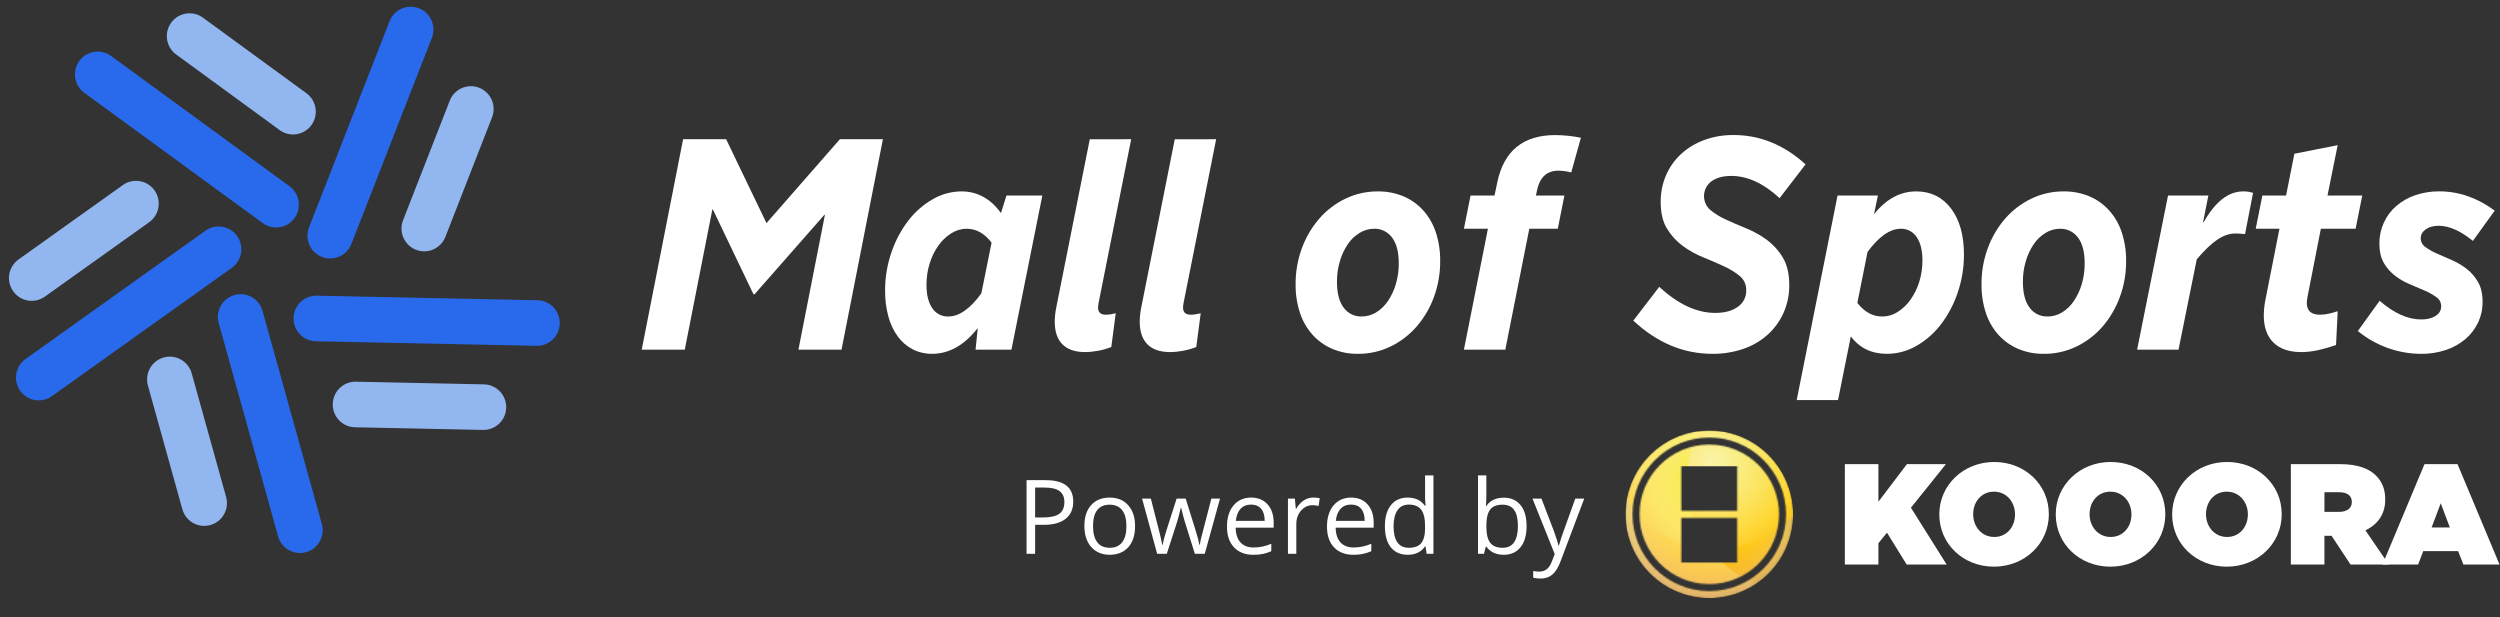 <svg width="1818" height="449" viewBox="0 0 1818 449" fill="none" xmlns="http://www.w3.org/2000/svg">
<rect x="0" y="0" width="1818" height="449" fill="#333333" stroke="none"/>
<path d="M190.894 226.043C188.439 217.226 179.323 212.074 170.532 214.536C161.741 216.998 156.604 226.14 159.059 234.957L202.23 390.031C204.684 398.848 213.801 403.999 222.592 401.538C231.383 399.076 236.519 389.933 234.065 381.117L190.894 226.043Z" fill="#296AED"/>
<path d="M139.401 271.465C136.947 262.648 127.831 257.496 119.04 259.958C110.249 262.419 105.112 271.562 107.566 280.379L132.603 370.314C135.058 379.131 144.174 384.282 152.965 381.821C161.756 379.359 166.893 370.216 164.438 361.399L139.401 271.465Z" fill="#92B6EF"/>
<path d="M224.738 165.348C221.409 173.872 225.6 183.488 234.098 186.826C242.597 190.165 252.185 185.962 255.513 177.438L314.063 27.523C317.392 19 313.201 9.384 304.703 6.046C296.204 2.707 286.616 6.91 283.287 15.433L224.738 165.348Z" fill="#296AED"/>
<path d="M293.106 160.15C289.777 168.673 293.968 178.289 302.467 181.628C310.965 184.966 320.553 180.763 323.882 172.24L357.838 85.297C361.167 76.774 356.976 67.158 348.477 63.819C339.979 60.481 330.391 64.684 327.062 73.207L293.106 160.15Z" fill="#92B6EF"/>
<path d="M191.085 162.26C198.464 167.648 208.8 166.018 214.173 158.618C219.546 151.218 217.919 140.851 210.541 135.462L80.764 40.69C73.385 35.301 63.049 36.932 57.676 44.332C52.303 51.732 53.929 62.099 61.308 67.487L191.085 162.26Z" fill="#296AED"/>
<path d="M203.384 94.607C210.763 99.995 221.099 98.364 226.472 90.964C231.844 83.564 230.218 73.197 222.84 67.809L147.576 12.846C140.197 7.458 129.861 9.088 124.488 16.488C119.115 23.888 120.742 34.255 128.12 39.644L203.384 94.607Z" fill="#92B6EF"/>
<path d="M168.553 194.776C175.991 189.471 177.732 179.123 172.442 171.663C167.152 164.204 156.835 162.457 149.397 167.762L18.572 261.075C11.134 266.381 9.392 276.729 14.682 284.188C19.972 291.648 30.29 293.395 37.728 288.089L168.553 194.776Z" fill="#296AED"/>
<path d="M108.495 161.587C115.933 156.282 117.675 145.934 112.385 138.474C107.095 131.014 96.777 129.268 89.339 134.573L13.468 188.69C6.03 193.995 4.288 204.343 9.578 211.803C14.868 219.262 25.186 221.009 32.624 215.704L108.495 161.587Z" fill="#92B6EF"/>
<path d="M230.346 215.019C221.22 214.83 213.671 222.096 213.483 231.248C213.295 240.4 220.54 247.972 229.665 248.161L390.167 251.476C399.292 251.665 406.842 244.399 407.03 235.247C407.218 226.095 399.973 218.523 390.848 218.334L230.346 215.019Z" fill="#296AED"/>
<path d="M258.836 277.578C249.711 277.39 242.161 284.656 241.973 293.808C241.785 302.96 249.031 310.532 258.156 310.72L351.239 312.643C360.364 312.832 367.914 305.565 368.102 296.413C368.29 287.262 361.044 279.69 351.919 279.501L258.836 277.578Z" fill="#92B6EF"/>
<path d="M466.657 254.28L496.751 101.242H528.053L557.379 162.246L610.753 101.242H642.055L611.952 254.28H580.616L599.885 156.208H599.48L548.719 213.977H547.917L518.418 152.333H518.022L497.959 254.28H466.657Z" fill="white"/>
<path d="M731.905 142.206H757.989L735.511 254.283H709.428L711.032 238.547C701.256 251.056 690.156 257.308 677.729 257.302C672.889 257.36 668.105 256.251 663.782 254.067C659.507 251.857 655.799 248.687 652.949 244.802C649.773 240.42 647.433 235.487 646.048 230.251C644.383 224.107 643.573 217.76 643.642 211.393C643.6 202.009 645.125 192.685 648.153 183.806C650.92 175.505 655.019 167.712 660.289 160.735C665.109 154.363 671.146 149.016 678.048 145.008C684.464 141.218 691.769 139.209 699.215 139.187C710.716 139.187 720.278 144.432 727.903 154.922L731.905 142.206ZM713.645 213.331L721.072 176.471C715.983 169.723 709.962 166.347 703.01 166.341C698.988 166.35 695.053 167.521 691.677 169.714C688.011 172.053 684.839 175.092 682.344 178.659C679.575 182.599 677.45 186.956 676.047 191.566C674.49 196.59 673.714 201.824 673.744 207.085C673.744 214.415 675.147 220.09 677.954 224.109C679.217 226.031 680.949 227.596 682.986 228.655C685.023 229.715 687.296 230.235 689.589 230.165C697.467 230.153 705.486 224.542 713.645 213.331Z" fill="white"/>
<path d="M822.591 101.242L798.915 220.223C798.777 220.949 798.673 221.598 798.613 222.169C798.548 222.668 798.514 223.171 798.509 223.674C798.509 227.134 800.384 228.864 804.133 228.864C805.341 228.853 806.547 228.746 807.738 228.544C809.075 228.328 810.326 228.077 811.352 227.792L808.144 252.359C802.059 254.712 795.603 255.955 789.082 256.027C781.854 256.027 776.368 254.159 772.624 250.422C768.881 246.685 767.009 241.151 767.009 233.821C767.049 230.565 767.384 227.319 768.01 224.124L792.489 101.285L822.591 101.242Z" fill="white"/>
<path d="M884.385 101.242L860.708 220.223C860.579 220.949 860.475 221.598 860.406 222.169C860.345 222.668 860.313 223.171 860.311 223.674C860.311 227.134 862.183 228.864 865.927 228.864C867.138 228.854 868.346 228.747 869.541 228.544C870.878 228.328 872.077 228.077 873.155 227.792L869.937 252.359C863.855 254.712 857.402 255.955 850.884 256.027C843.656 256.027 838.17 254.159 834.427 250.422C830.683 246.685 828.812 241.151 828.812 233.821C828.847 230.565 829.182 227.319 829.812 224.124L854.291 101.285L884.385 101.242Z" fill="white"/>
<path d="M987.511 257.298C981.15 257.387 974.838 256.177 968.958 253.742C963.516 251.439 958.634 247.984 954.648 243.612C950.481 239.006 947.322 233.575 945.376 227.669C943.154 220.892 942.069 213.791 942.167 206.657C942.101 197.683 943.665 188.772 946.782 180.359C949.662 172.5 953.947 165.233 959.427 158.914C964.712 152.861 971.168 147.946 978.402 144.468C985.758 140.933 993.82 139.129 1001.98 139.191C1008.34 139.102 1014.65 140.312 1020.54 142.746C1025.98 145.05 1030.87 148.502 1034.86 152.868C1039.02 157.492 1042.16 162.933 1044.09 168.845C1046.32 175.623 1047.4 182.724 1047.3 189.858C1047.37 198.832 1045.8 207.743 1042.69 216.155C1039.81 224.015 1035.53 231.283 1030.05 237.6C1024.77 243.657 1018.31 248.572 1011.08 252.047C1003.72 255.569 995.661 257.365 987.511 257.298ZM990.098 230.143C993.887 230.169 997.606 229.122 1000.83 227.124C1004.23 224.997 1007.13 222.169 1009.36 218.829C1011.89 215.051 1013.81 210.905 1015.08 206.536C1016.51 201.676 1017.22 196.63 1017.18 191.562C1017.18 183.223 1015.54 176.934 1012.27 172.695C1010.78 170.671 1008.82 169.036 1006.57 167.929C1004.32 166.823 1001.83 166.276 999.328 166.337C995.573 166.341 991.893 167.386 988.693 169.356C985.253 171.463 982.31 174.293 980.067 177.652C977.543 181.43 975.614 185.576 974.348 189.944C972.917 194.805 972.208 199.85 972.244 204.918C972.244 213.258 973.88 219.547 977.152 223.785C978.642 225.816 980.601 227.455 982.86 228.562C985.119 229.669 987.611 230.212 990.124 230.143H990.098Z" fill="white"/>
<path d="M1064.56 166.342L1069.38 142.206H1086.83L1088.84 132.5C1093.66 109.651 1107.7 98.23 1130.97 98.235C1137.24 98.267 1143.49 98.916 1149.63 100.173L1142.61 125.39C1139.59 124.624 1136.5 124.192 1133.38 124.101C1124.96 124.101 1119.74 128.841 1117.73 138.322L1116.93 142.206H1137.63L1132.82 166.342H1112.11L1094.66 254.284H1064.56L1082.02 166.342H1064.56Z" fill="white"/>
<path d="M1187.75 233.158L1206.61 208.582C1220.26 221.229 1233.84 227.552 1247.34 227.552C1254.17 227.552 1259.63 226.079 1263.73 223.132C1265.67 221.815 1267.25 220.028 1268.32 217.936C1269.39 215.845 1269.91 213.517 1269.85 211.168C1269.93 209.198 1269.55 207.237 1268.75 205.437C1267.95 203.636 1266.75 202.045 1265.23 200.787C1261.71 197.925 1257.84 195.535 1253.7 193.677C1249.1 191.52 1244.12 189.363 1238.75 187.206C1233.44 185.076 1228.42 182.289 1223.8 178.91C1219.17 175.51 1215.24 171.224 1212.26 166.298C1209.18 161.269 1207.64 154.804 1207.65 146.903C1207.58 140.197 1208.91 133.552 1211.56 127.396C1214.09 121.545 1217.82 116.293 1222.5 111.98C1227.38 107.551 1233.07 104.111 1239.25 101.851C1246.1 99.348 1253.33 98.109 1260.62 98.191C1279.89 98.191 1297.34 105.302 1312.99 119.524L1294.13 144.1C1282.49 133.321 1270.78 127.932 1259.01 127.932C1252.87 127.932 1248.02 129.261 1244.47 131.92C1242.88 133.12 1241.58 134.662 1240.66 136.432C1239.74 138.203 1239.23 140.158 1239.16 142.153C1239.09 144.148 1239.47 146.133 1240.27 147.962C1241.06 149.792 1242.26 151.419 1243.76 152.725C1247.25 155.561 1251.09 157.915 1255.2 159.723C1259.74 161.811 1264.73 163.968 1270.15 166.194C1275.46 168.362 1280.48 171.186 1285.1 174.602C1289.72 178.067 1293.61 182.426 1296.53 187.422C1299.62 192.613 1301.15 199.225 1301.15 207.258C1301.23 214.192 1299.83 221.062 1297.03 227.405C1294.36 233.425 1290.46 238.821 1285.6 243.253C1280.47 247.867 1274.46 251.398 1267.94 253.634C1260.61 256.146 1252.91 257.384 1245.17 257.293C1224.15 257.293 1205.01 249.248 1187.75 233.158Z" fill="white"/>
<path d="M1336.62 290.927H1306.56L1336.26 142.206H1365.59L1362.78 155.778C1371.61 144.717 1381.84 139.187 1393.47 139.187C1404.04 139.187 1412.47 143.319 1418.76 151.583C1425.04 159.847 1428.18 171.018 1428.18 185.095C1428.22 194.479 1426.7 203.803 1423.67 212.682C1420.91 220.985 1416.81 228.779 1411.54 235.753C1406.7 242.145 1400.62 247.494 1393.67 251.48C1387.15 255.282 1379.75 257.29 1372.2 257.302C1360.97 257.302 1352.21 253.063 1345.92 244.585L1336.62 290.927ZM1382.18 166.358C1374.41 166.358 1366.38 171.964 1358.09 183.175L1350.67 220.243C1355.76 226.863 1361.78 230.171 1368.73 230.165C1372.75 230.163 1376.68 229 1380.06 226.817C1383.72 224.473 1386.88 221.428 1389.37 217.855C1392.15 213.908 1394.28 209.543 1395.69 204.922C1397.25 199.899 1398.02 194.664 1397.99 189.403C1397.99 182.079 1396.59 176.404 1393.78 172.379C1392.52 170.465 1390.79 168.906 1388.76 167.849C1386.73 166.792 1384.46 166.273 1382.18 166.341V166.358Z" fill="white"/>
<path d="M1486.3 257.306C1479.94 257.395 1473.62 256.186 1467.74 253.751C1462.28 251.45 1457.39 247.995 1453.39 243.621C1449.24 239.006 1446.1 233.573 1444.16 227.669C1441.94 220.892 1440.86 213.791 1440.96 206.657C1440.89 197.683 1442.45 188.772 1445.57 180.359C1448.45 172.5 1452.73 165.233 1458.21 158.914C1463.49 152.859 1469.95 147.944 1477.18 144.468C1484.54 140.933 1492.6 139.129 1500.76 139.191C1507.12 139.102 1513.43 140.312 1519.32 142.747C1524.77 145.053 1529.66 148.508 1533.66 152.876C1537.81 157.502 1540.96 162.943 1542.9 168.854C1545.12 175.632 1546.21 182.732 1546.11 189.866C1546.17 198.841 1544.61 207.752 1541.49 216.164C1538.61 224.023 1534.33 231.289 1528.86 237.609C1523.57 243.665 1517.12 248.58 1509.88 252.055C1502.52 255.582 1494.46 257.378 1486.3 257.306ZM1488.89 230.152C1492.68 230.179 1496.4 229.132 1499.63 227.133C1503.02 225.005 1505.93 222.177 1508.15 218.837C1510.68 215.062 1512.61 210.915 1513.88 206.545C1515.3 201.683 1516.01 196.638 1515.98 191.57C1515.98 183.231 1514.34 176.942 1511.06 172.704C1509.57 170.679 1507.62 169.045 1505.37 167.938C1503.12 166.831 1500.63 166.285 1498.13 166.345C1494.37 166.35 1490.7 167.395 1487.5 169.364C1484.06 171.472 1481.12 174.303 1478.87 177.66C1476.35 181.439 1474.42 185.585 1473.15 189.953C1471.72 194.813 1471.01 199.859 1471.05 204.927C1471.05 213.266 1472.69 219.555 1475.97 223.794C1477.45 225.82 1479.41 227.455 1481.66 228.562C1483.91 229.669 1486.4 230.215 1488.9 230.152H1488.89Z" fill="white"/>
<path d="M1584.22 254.278H1554.11L1576.59 142.201H1605.92L1602.1 161.379L1602.5 161.595C1610.93 146.658 1620.49 139.187 1631.2 139.181C1633.65 139.125 1636.09 139.488 1638.42 140.254L1632.6 170.22C1630.88 170.073 1629.46 169.969 1628.39 169.891C1627.32 169.813 1626.39 169.787 1625.57 169.787C1621.3 169.787 1616.95 171.261 1612.53 174.208C1608.12 177.155 1603.1 181.933 1597.49 188.542L1584.22 254.278Z" fill="white"/>
<path d="M1640.37 166.337L1645.18 142.202H1662.43L1668.47 111.803L1699.97 105.558L1692.55 142.202H1717.83L1713.01 166.337H1687.73L1678.1 215.481C1677.77 217.041 1677.57 218.627 1677.5 220.221C1677.5 225.988 1680.71 228.872 1687.13 228.872C1689.26 228.843 1691.38 228.59 1693.45 228.119C1695.66 227.653 1697.84 227.04 1699.97 226.285L1698.77 250.862C1694.17 252.482 1689.48 253.814 1684.72 254.85C1681.03 255.618 1677.27 256.015 1673.51 256.035C1664.67 256.035 1657.92 253.728 1653.24 249.114C1648.56 244.501 1646.22 237.892 1646.22 229.287C1646.27 225.156 1646.75 221.041 1647.62 217.003L1657.62 166.337H1640.37Z" fill="white"/>
<path d="M1814.14 153.19L1798.29 175.18C1789.32 167.856 1781.03 164.191 1773.41 164.185C1769.53 164.185 1766.39 165.05 1763.98 166.78C1761.57 168.51 1760.37 170.664 1760.37 173.251C1760.36 174.502 1760.65 175.737 1761.23 176.846C1761.81 177.955 1762.65 178.904 1763.68 179.609C1766.28 181.483 1769.07 183.073 1772.01 184.349C1775.35 185.855 1778.96 187.435 1782.84 189.09C1786.71 190.734 1790.35 192.871 1793.67 195.448C1797.05 198.069 1799.88 201.329 1802 205.042C1804.21 208.848 1805.32 213.626 1805.32 219.376C1805.39 224.663 1804.25 229.896 1802 234.679C1799.8 239.273 1796.66 243.35 1792.78 246.642C1788.6 250.144 1783.8 252.813 1778.63 254.506C1772.8 256.428 1766.7 257.375 1760.57 257.309C1743.81 257.247 1727.58 251.387 1714.62 240.717L1730.47 218.727C1740.91 227.787 1751.01 232.314 1760.77 232.308C1765.05 232.308 1768.53 231.443 1771.2 229.713C1773.88 227.983 1775.21 225.676 1775.21 222.793C1775.25 221.508 1774.96 220.236 1774.39 219.089C1773.81 217.942 1772.96 216.956 1771.91 216.218C1769.31 214.341 1766.52 212.748 1763.58 211.469C1760.23 209.964 1756.62 208.421 1752.75 206.841C1748.88 205.27 1745.24 203.202 1741.91 200.69C1738.54 198.156 1735.71 194.971 1733.59 191.322C1731.38 187.585 1730.28 182.841 1730.28 177.092C1730.24 171.86 1731.35 166.685 1733.52 161.927C1735.62 157.285 1738.7 153.153 1742.55 149.816C1746.62 146.33 1751.32 143.66 1756.39 141.953C1762.01 140.039 1767.92 139.092 1773.85 139.15C1780.96 139.153 1788.01 140.355 1794.72 142.705C1801.69 145.177 1808.24 148.714 1814.14 153.19Z" fill="white"/>
<path d="M780.461 364.772C780.461 370.191 778.606 374.366 774.895 377.295C771.209 380.2 765.924 381.653 759.04 381.653H752.741V402.708H746.516V349.173H760.395C773.772 349.173 780.461 354.372 780.461 364.772ZM752.741 376.306H758.344C763.861 376.306 767.852 375.415 770.318 373.633C772.784 371.851 774.016 368.995 774.016 365.065C774.016 361.525 772.857 358.889 770.538 357.155C768.219 355.422 764.606 354.555 759.699 354.555H752.741V376.306ZM825.428 382.605C825.428 389.147 823.78 394.261 820.485 397.948C817.189 401.609 812.636 403.44 806.826 403.44C803.238 403.44 800.052 402.598 797.269 400.914C794.486 399.229 792.338 396.813 790.824 393.663C789.311 390.514 788.554 386.828 788.554 382.605C788.554 376.062 790.189 370.972 793.461 367.335C796.732 363.673 801.272 361.842 807.082 361.842C812.697 361.842 817.152 363.71 820.448 367.445C823.768 371.18 825.428 376.233 825.428 382.605ZM794.852 382.605C794.852 387.731 795.877 391.637 797.928 394.322C799.979 397.008 802.993 398.35 806.973 398.35C810.952 398.35 813.967 397.02 816.017 394.359C818.092 391.674 819.13 387.756 819.13 382.605C819.13 377.503 818.092 373.633 816.017 370.997C813.967 368.336 810.927 367.005 806.899 367.005C802.92 367.005 799.918 368.312 797.891 370.924C795.865 373.536 794.852 377.429 794.852 382.605ZM868.894 402.708L861.533 379.163C861.07 377.722 860.203 374.451 858.934 369.349H858.641C857.664 373.621 856.81 376.917 856.077 379.236L848.497 402.708H841.467L830.518 362.575H836.89C839.477 372.657 841.442 380.334 842.785 385.607C844.152 390.88 844.933 394.432 845.129 396.263H845.422C845.69 394.872 846.117 393.077 846.703 390.88C847.313 388.659 847.838 386.901 848.278 385.607L855.638 362.575H862.229L869.406 385.607C870.773 389.806 871.701 393.334 872.189 396.19H872.482C872.58 395.311 872.836 393.956 873.251 392.125C873.691 390.295 876.242 380.444 880.904 362.575H887.203L876.107 402.708H868.894ZM911.444 403.44C905.512 403.44 900.824 401.634 897.382 398.021C893.965 394.408 892.256 389.391 892.256 382.971C892.256 376.502 893.843 371.363 897.016 367.555C900.214 363.747 904.498 361.842 909.869 361.842C914.898 361.842 918.877 363.502 921.807 366.822C924.736 370.118 926.201 374.476 926.201 379.895V383.74H898.554C898.676 388.451 899.86 392.028 902.106 394.469C904.376 396.91 907.562 398.131 911.663 398.131C915.984 398.131 920.256 397.228 924.48 395.421V400.84C922.331 401.768 920.293 402.427 918.364 402.818C916.46 403.233 914.153 403.44 911.444 403.44ZM909.796 366.932C906.573 366.932 903.998 367.982 902.069 370.081C900.165 372.181 899.042 375.086 898.701 378.796H919.683C919.683 374.964 918.828 372.034 917.119 370.008C915.411 367.958 912.969 366.932 909.796 366.932ZM954.909 361.842C956.691 361.842 958.29 361.989 959.706 362.282L958.864 367.921C957.204 367.555 955.739 367.372 954.47 367.372C951.223 367.372 948.44 368.69 946.121 371.326C943.826 373.963 942.679 377.246 942.679 381.177V402.708H936.6V362.575H941.617L942.313 370.008H942.606C944.095 367.396 945.889 365.382 947.988 363.966C950.088 362.55 952.395 361.842 954.909 361.842ZM984.167 403.44C978.235 403.44 973.548 401.634 970.106 398.021C966.688 394.408 964.979 389.391 964.979 382.971C964.979 376.502 966.566 371.363 969.739 367.555C972.937 363.747 977.222 361.842 982.592 361.842C987.621 361.842 991.6 363.502 994.53 366.822C997.459 370.118 998.924 374.476 998.924 379.895V383.74H971.277C971.399 388.451 972.583 392.028 974.829 394.469C977.1 396.91 980.285 398.131 984.387 398.131C988.708 398.131 992.98 397.228 997.203 395.421V400.84C995.055 401.768 993.016 402.427 991.088 402.818C989.184 403.233 986.877 403.44 984.167 403.44ZM982.519 366.932C979.297 366.932 976.721 367.982 974.793 370.081C972.889 372.181 971.766 375.086 971.424 378.796H992.406C992.406 374.964 991.552 372.034 989.843 370.008C988.134 367.958 985.693 366.932 982.519 366.932ZM1036.64 397.325H1036.31C1033.5 401.402 1029.3 403.44 1023.71 403.44C1018.47 403.44 1014.38 401.646 1011.45 398.058C1008.54 394.469 1007.09 389.367 1007.09 382.751C1007.09 376.136 1008.55 370.997 1011.48 367.335C1014.41 363.673 1018.49 361.842 1023.71 361.842C1029.16 361.842 1033.33 363.82 1036.24 367.774H1036.71L1036.46 364.882L1036.31 362.062V345.73H1042.39V402.708H1037.45L1036.64 397.325ZM1024.48 398.35C1028.63 398.35 1031.64 397.228 1033.49 394.982C1035.37 392.711 1036.31 389.062 1036.31 384.033V382.751C1036.31 377.063 1035.36 373.011 1033.45 370.594C1031.57 368.153 1028.56 366.932 1024.41 366.932C1020.85 366.932 1018.11 368.324 1016.21 371.107C1014.33 373.865 1013.39 377.771 1013.39 382.824C1013.39 387.951 1014.33 391.82 1016.21 394.432C1018.09 397.044 1020.85 398.35 1024.48 398.35ZM1093.47 361.916C1098.74 361.916 1102.83 363.722 1105.74 367.335C1108.67 370.924 1110.13 376.014 1110.13 382.605C1110.13 389.196 1108.66 394.322 1105.7 397.984C1102.77 401.622 1098.7 403.44 1093.47 403.44C1090.86 403.44 1088.47 402.964 1086.29 402.012C1084.15 401.036 1082.34 399.547 1080.87 397.545H1080.44L1079.15 402.708H1074.8V345.73H1080.87V359.572C1080.87 362.672 1080.78 365.455 1080.58 367.921H1080.87C1083.71 363.917 1087.91 361.916 1093.47 361.916ZM1092.59 367.005C1088.44 367.005 1085.45 368.202 1083.62 370.594C1081.79 372.962 1080.87 376.966 1080.87 382.605C1080.87 388.244 1081.81 392.284 1083.69 394.725C1085.57 397.142 1088.59 398.35 1092.74 398.35C1096.47 398.35 1099.26 396.996 1101.09 394.286C1102.92 391.552 1103.83 387.634 1103.83 382.532C1103.83 377.307 1102.92 373.414 1101.09 370.85C1099.26 368.287 1096.43 367.005 1092.59 367.005ZM1114.42 362.575H1120.94L1129.72 385.461C1131.65 390.685 1132.85 394.457 1133.31 396.776H1133.6C1133.92 395.531 1134.58 393.407 1135.58 390.404C1136.61 387.377 1139.93 378.101 1145.54 362.575H1152.06L1134.81 408.274C1133.1 412.79 1131.1 415.988 1128.81 417.868C1126.54 419.772 1123.74 420.724 1120.42 420.724C1118.57 420.724 1116.74 420.517 1114.93 420.102V415.231C1116.27 415.524 1117.77 415.671 1119.43 415.671C1123.61 415.671 1126.59 413.327 1128.37 408.64L1130.6 402.928L1114.42 362.575Z" fill="white"/>
<g clip-path="url(#clip0_2573_17586)">
<path d="M1341.56 337.52H1365.97V364.849L1386.71 337.52H1415.07L1389.63 369.211L1415.6 410.514H1386.51L1372.23 387.367L1365.98 394.988V410.514H1341.58V337.52H1341.56Z" fill="white"/>
<path d="M1410.27 374.228V374.01C1410.27 352.852 1427.7 335.954 1450.21 335.954C1472.73 335.954 1489.92 352.634 1489.92 373.805V374.01C1489.92 395.181 1472.51 412.079 1450 412.079C1427.48 412.079 1410.27 395.386 1410.27 374.228ZM1465.33 374.228V374.01C1465.33 365.362 1459.39 357.535 1450.01 357.535C1440.63 357.535 1434.89 365.259 1434.89 373.805V374.01C1434.89 382.658 1440.83 390.485 1450.23 390.485C1459.62 390.485 1465.33 382.761 1465.33 374.215V374.228Z" fill="white"/>
<path d="M1494.94 374.228V374.01C1494.94 352.852 1512.35 335.954 1534.87 335.954C1557.39 335.954 1574.61 352.634 1574.61 373.805V374.01C1574.61 395.181 1557.18 412.079 1534.67 412.079C1512.15 412.079 1494.95 395.386 1494.95 374.228H1494.94ZM1549.99 374.228V374.01C1549.99 365.362 1544.04 357.535 1534.65 357.535C1525.26 357.535 1519.54 365.259 1519.54 373.805V374.01C1519.54 382.658 1525.48 390.485 1534.87 390.485C1544.26 390.485 1549.99 382.761 1549.99 374.215V374.228Z" fill="white"/>
<path d="M1579.6 374.228V374.01C1579.6 352.852 1597.01 335.954 1619.53 335.954C1642.05 335.954 1659.26 352.634 1659.26 373.805V374.01C1659.26 395.181 1641.84 412.079 1619.32 412.079C1596.8 412.079 1579.6 395.386 1579.6 374.228ZM1634.66 374.228V374.01C1634.66 365.362 1628.7 357.535 1619.31 357.535C1609.92 357.535 1604.2 365.259 1604.2 373.805V374.01C1604.2 382.658 1610.14 390.485 1619.52 390.485C1628.89 390.485 1634.64 382.761 1634.64 374.215L1634.66 374.228Z" fill="white"/>
<path d="M1665.92 337.52H1701.58C1714.51 337.52 1722.75 340.753 1727.85 345.86C1732.22 350.235 1734.53 355.649 1734.53 363.168V363.373C1734.53 374.01 1729 381.413 1720.15 385.686L1737.13 410.514H1709.29L1695.52 389.651H1690.32V410.514H1665.91V337.52H1665.92ZM1700.86 372.239C1706.7 372.239 1710.24 369.635 1710.24 365.144V364.926C1710.24 360.243 1706.6 357.946 1700.96 357.946H1690.33V372.227H1700.86V372.239Z" fill="white"/>
<path d="M1763.09 337.52H1787.11L1817.66 410.514H1791.37L1787.55 400.775H1762.18L1758.46 410.514H1732.55L1763.1 337.52H1763.09ZM1781.53 383.595L1774.9 365.978L1768.26 383.595H1781.53Z" fill="white"/>
<mask id="mask0_2573_17586" style="mask-type:luminance" maskUnits="userSpaceOnUse" x="1182" y="313" width="122" height="122">
<path d="M1242.98 323.278C1215 323.278 1192.25 346.039 1192.25 374.023C1192.25 402.007 1215 424.756 1242.98 424.756C1270.97 424.756 1293.72 401.994 1293.72 374.023C1293.72 346.052 1270.97 323.278 1242.98 323.278ZM1263.31 409.077H1222.66V376.577H1263.31V409.077ZM1263.31 371.47H1222.66V338.97H1263.31V371.47ZM1242.98 313.064C1209.3 313.064 1182.01 340.355 1182.01 374.023C1182.01 407.691 1209.3 434.982 1242.97 434.982C1276.64 434.982 1303.92 407.704 1303.92 374.023C1303.92 340.343 1276.64 313.064 1242.98 313.064ZM1242.98 429.863C1212.19 429.863 1187.13 404.817 1187.13 374.023C1187.13 343.23 1212.19 318.171 1242.98 318.171C1273.78 318.171 1298.82 343.23 1298.82 374.023C1298.82 404.817 1273.77 429.863 1242.98 429.863Z" fill="white"/>
</mask>
<g mask="url(#mask0_2573_17586)">
<path d="M1286.12 330.834C1262.33 307.059 1223.64 307.059 1199.85 330.834C1176.05 354.623 1176.05 393.32 1199.85 417.108C1223.64 440.896 1262.32 440.896 1286.11 417.108C1309.88 393.32 1309.88 354.623 1286.11 330.834H1286.12Z" fill="url(#paint0_radial_2573_17586)"/>
<path opacity="0.6" d="M1302.11 376.947C1302.74 376.332 1303.33 375.677 1303.92 375.048C1304.2 359.061 1298.27 343.01 1286.11 330.847C1262.33 307.058 1223.64 307.058 1199.85 330.834C1190.61 340.072 1184.98 351.555 1182.92 363.552C1185.91 368.3 1189.45 372.803 1193.61 376.947C1223.57 406.907 1272.16 406.907 1302.12 376.947H1302.11Z" fill="url(#paint1_radial_2573_17586)"/>
<mask id="mask1_2573_17586" style="mask-type:luminance" maskUnits="userSpaceOnUse" x="1182" y="363" width="122" height="72">
<path d="M1303.93 375.035C1303.34 375.677 1302.75 376.331 1302.12 376.934C1272.16 406.907 1223.57 406.907 1193.61 376.934C1189.47 372.79 1185.91 368.286 1182.92 363.539C1179.66 382.413 1185.3 402.557 1199.86 417.095C1223.65 440.883 1262.33 440.883 1286.12 417.095C1297.73 405.496 1303.66 390.291 1303.93 375.023V375.035Z" fill="white"/>
</mask>
<g mask="url(#mask1_2573_17586)">
<g style="mix-blend-mode:multiply">
<path d="M1286.12 417.107C1309.9 393.319 1309.9 354.622 1286.12 330.833C1262.33 307.058 1223.64 307.058 1199.85 330.833C1176.05 354.622 1176.05 393.319 1199.85 417.107C1223.64 440.895 1262.32 440.895 1286.11 417.107H1286.12Z" fill="url(#paint2_radial_2573_17586)"/>
</g>
</g>
<path d="M1250.61 407.177C1225.26 381.849 1220.09 343.998 1235.04 313.525C1222.17 315.219 1209.71 320.967 1199.86 330.847C1176.06 354.635 1176.06 393.333 1199.86 417.121C1220.74 437.996 1253.07 440.524 1276.77 424.768C1267.27 420.79 1258.37 414.939 1250.62 407.19L1250.61 407.177Z" fill="url(#paint3_radial_2573_17586)"/>
</g>
</g>
<defs>
<radialGradient id="paint0_radial_2573_17586" cx="0" cy="0" r="1" gradientUnits="userSpaceOnUse" gradientTransform="translate(1252.37 335.623) rotate(45) scale(102.877)">
<stop stop-color="#F2E529"/>
<stop offset="0.53" stop-color="#FFCF0D"/>
<stop offset="1" stop-color="#F59E1C"/>
</radialGradient>
<radialGradient id="paint1_radial_2573_17586" cx="0" cy="0" r="1" gradientUnits="userSpaceOnUse" gradientTransform="translate(1244.26 336.911) rotate(45) scale(78.511)">
<stop stop-color="white"/>
<stop offset="1" stop-color="white" stop-opacity="0"/>
</radialGradient>
<radialGradient id="paint2_radial_2573_17586" cx="0" cy="0" r="1" gradientUnits="userSpaceOnUse" gradientTransform="translate(1242.98 373.934) rotate(135) scale(60.997)">
<stop stop-color="white" stop-opacity="0"/>
<stop offset="0.46" stop-color="#FDFDFD" stop-opacity="0.01"/>
<stop offset="0.63" stop-color="#F7F7F7" stop-opacity="0.05"/>
<stop offset="0.74" stop-color="#EDEDED" stop-opacity="0.11"/>
<stop offset="0.84" stop-color="#DFDFDF" stop-opacity="0.21"/>
<stop offset="0.92" stop-color="#CCCCCC" stop-opacity="0.33"/>
<stop offset="0.99" stop-color="#B6B6B6" stop-opacity="0.48"/>
<stop offset="1" stop-color="#B3B3B3" stop-opacity="0.5"/>
</radialGradient>
<radialGradient id="paint3_radial_2573_17586" cx="0" cy="0" r="1" gradientUnits="userSpaceOnUse" gradientTransform="translate(1238.97 348.449) rotate(45) scale(91.355)">
<stop stop-color="#F8E726"/>
<stop offset="1" stop-color="white" stop-opacity="0"/>
</radialGradient>
<clipPath id="clip0_2573_17586">
<rect width="635.66" height="121.982" fill="white" transform="translate(1182 313)"/>
</clipPath>
</defs>
</svg>
